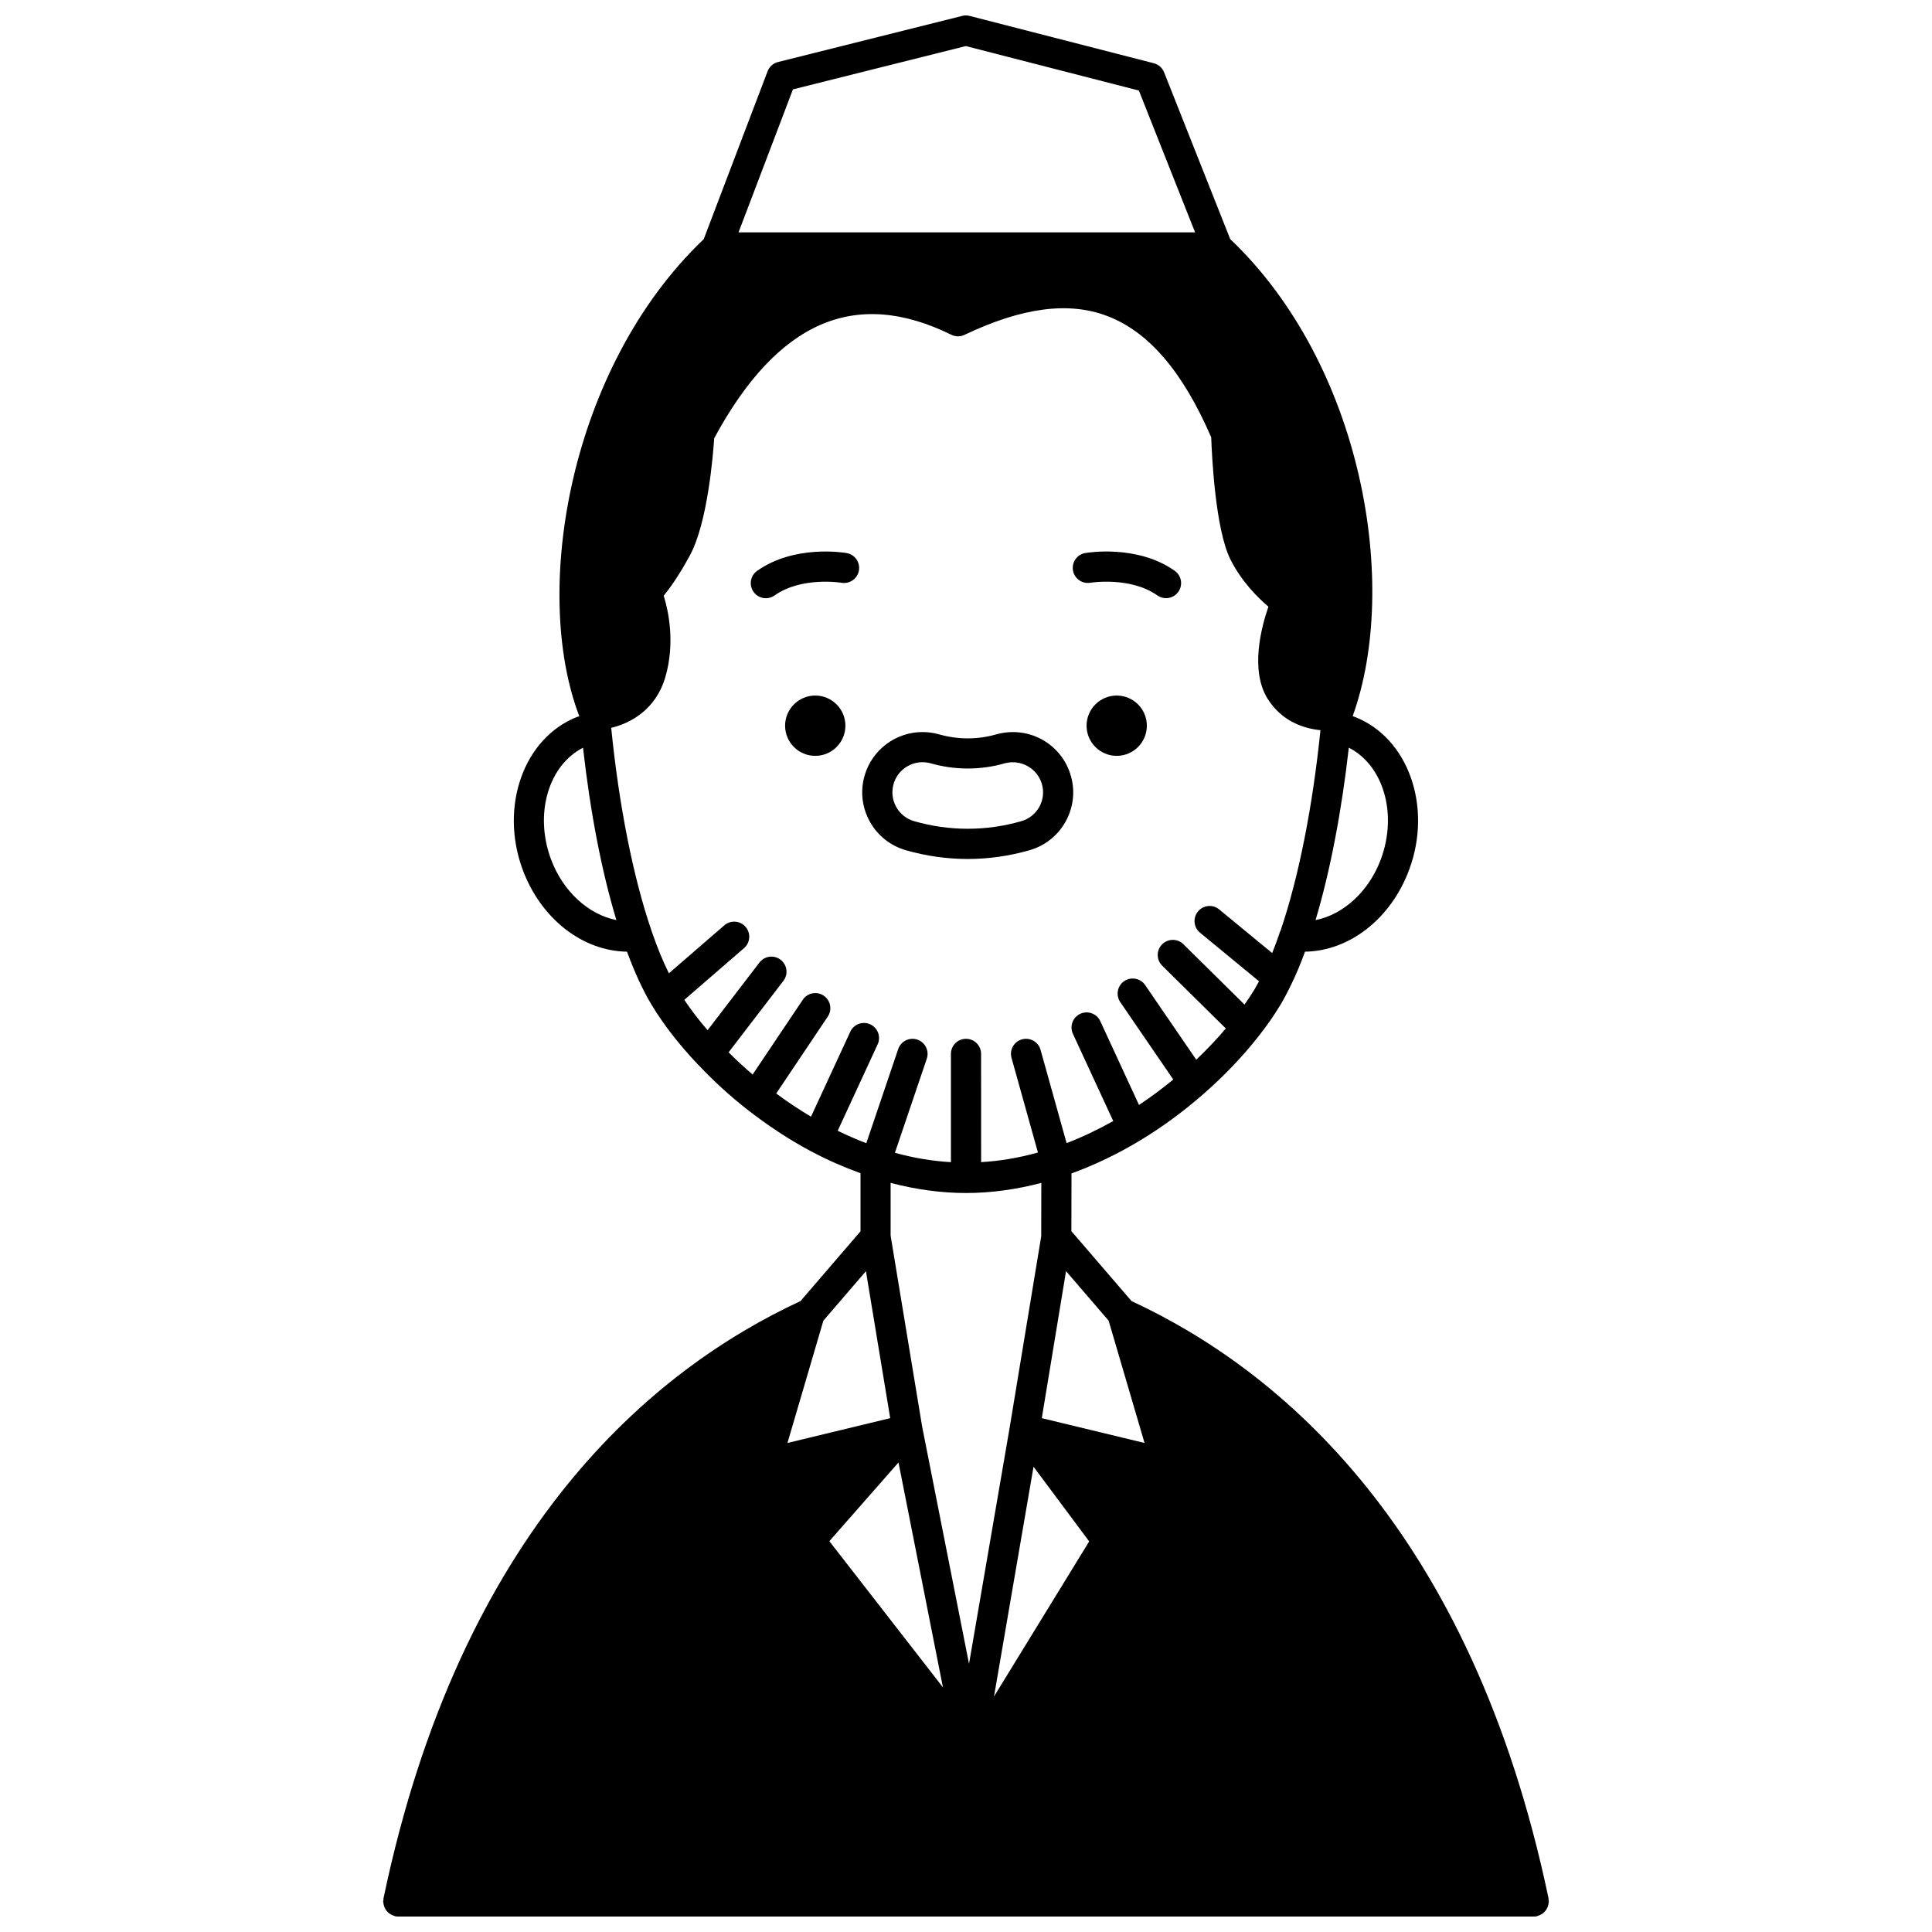 <?xml version="1.0" encoding="UTF-8"?>
<!-- Uploaded to: ICON Repo, www.svgrepo.com, Generator: ICON Repo Mixer Tools -->
<svg width="800px" height="800px" version="1.1" viewBox="144 144 512 512" xmlns="http://www.w3.org/2000/svg">
 <defs>
  <clipPath id="a">
   <path d="m245 148.09h310v503.81h-310z"/>
  </clipPath>
 </defs>
 <path d="m447.93 336.32c0 4.41-3.574 7.988-7.988 7.988-4.414 0-7.988-3.578-7.988-7.988 0-4.414 3.574-7.992 7.988-7.992 4.414 0 7.988 3.578 7.988 7.992"/>
 <path d="m368.04 336.32c0 4.41-3.578 7.988-7.992 7.988-4.41 0-7.988-3.578-7.988-7.988 0-4.414 3.578-7.992 7.988-7.992 4.414 0 7.992 3.578 7.992 7.992"/>
 <path d="m456.27 300.84c1.273-1.801 0.848-4.293-0.953-5.57-9.953-7.031-23.172-4.805-23.727-4.707-2.172 0.383-3.625 2.453-3.238 4.625 0.383 2.172 2.449 3.629 4.625 3.238 0.102-0.008 10.578-1.688 17.727 3.363 0.703 0.496 1.508 0.734 2.301 0.734 1.25 0.004 2.488-0.586 3.266-1.684z"/>
 <path d="m368.38 290.57c-0.562-0.098-13.773-2.324-23.73 4.707-1.801 1.27-2.234 3.762-0.953 5.57 0.773 1.098 2.008 1.691 3.262 1.691 0.797 0 1.598-0.238 2.301-0.734 7.203-5.082 17.637-3.379 17.746-3.359 2.164 0.355 4.238-1.074 4.613-3.242 0.387-2.176-1.062-4.246-3.238-4.633z"/>
 <path d="m408.08 338.6c-4.957 1.426-10.172 1.457-15.309-0.016-1.422-0.387-2.875-0.582-4.316-0.582-7.113 0-13.426 4.777-15.348 11.613-1.168 4.109-0.656 8.43 1.426 12.156 2.082 3.719 5.492 6.402 9.578 7.559 5.363 1.535 10.855 2.309 16.324 2.309 5.492 0 10.992-0.773 16.348-2.309 4.094-1.16 7.504-3.84 9.582-7.551 2.09-3.719 2.602-8.02 1.441-12.105-2.285-8.219-10.801-13.496-19.727-11.074zm11.328 19.266c-1.043 1.855-2.75 3.195-4.809 3.773-9.27 2.648-18.941 2.668-28.297-0.004-2.051-0.578-3.75-1.914-4.789-3.769-1.043-1.863-1.293-4.019-0.711-6.078 0.953-3.41 4.106-5.793 7.656-5.793 0.73 0 1.496 0.105 2.168 0.285 6.457 1.859 13.332 1.824 19.605 0.016 4.418-1.191 8.742 1.414 9.895 5.543 0.578 2.035 0.316 4.176-0.719 6.027z"/>
 <g clip-path="url(#a)">
  <path d="m554.24 649.07c0.078-0.254 0.133-0.508 0.156-0.777 0.012-0.133 0.074-0.242 0.074-0.379 0-0.145-0.066-0.27-0.082-0.41-0.012-0.141 0.027-0.273-0.004-0.406-20.531-97.855-71.254-140.09-110.52-158.3l-15.934-18.527 0.027-15.297c6.133-2.242 12.277-5.164 18.293-8.809 5.777-3.496 11.398-7.621 16.703-12.273 5.473-4.785 10.336-9.875 14.438-15.102 2.246-2.812 4.242-5.676 5.934-8.5 0.988-1.645 1.977-3.527 2.918-5.519 1.25-2.539 2.438-5.367 3.598-8.566 11.754-0.168 22.82-8.719 27.641-21.824 6.141-16.688-0.309-34.793-14.332-40.352-0.215-0.086-0.461-0.152-0.684-0.234 12.566-34.762 2.637-93.09-32.449-126.43l-17.523-44.203c-0.473-1.191-1.48-2.082-2.719-2.402l-48.816-12.543c-0.648-0.164-1.32-0.172-1.965-0.004l-48.82 12.23c-1.266 0.316-2.297 1.234-2.758 2.453l-16.922 44.484c-35.473 33.797-45.742 93.09-32.965 126.45-0.211 0.074-0.457 0.102-0.664 0.184-14.062 5.59-20.508 23.695-14.383 40.367 4.824 13.105 15.906 21.664 27.68 21.824 2 5.441 4.184 10.199 6.523 14.09 3.117 5.18 7.332 10.609 12.156 15.676 0.035 0.039 0.047 0.086 0.086 0.129 0.035 0.035 0.082 0.047 0.125 0.078 3.996 4.234 8.281 8.168 12.754 11.68 5.547 4.359 11.281 8.129 17.031 11.199 0.07 0.039 0.148 0.066 0.219 0.105l0.004 0.004h0.004c4.207 2.262 8.57 4.137 12.98 5.754v15.387l-15.898 18.488c-39.305 18.227-90.047 60.473-110.52 158.3-0.027 0.141 0.012 0.273-0.004 0.406-0.02 0.148-0.09 0.273-0.09 0.418 0 0.137 0.062 0.25 0.074 0.383 0.027 0.273 0.074 0.52 0.156 0.773 0.074 0.246 0.164 0.48 0.289 0.703 0.121 0.223 0.254 0.414 0.41 0.613 0.164 0.203 0.336 0.387 0.539 0.555 0.188 0.156 0.387 0.285 0.602 0.406 0.238 0.137 0.484 0.238 0.75 0.324 0.125 0.039 0.219 0.125 0.348 0.148 0.277 0.059 0.543 0.082 0.816 0.082h0.004 150.55 0.008l150.4 0.004h0.004c0.273 0 0.539-0.027 0.816-0.082 0.129-0.027 0.223-0.113 0.348-0.148 0.27-0.082 0.512-0.188 0.75-0.324 0.219-0.125 0.418-0.25 0.605-0.406 0.199-0.168 0.371-0.348 0.535-0.551 0.16-0.195 0.297-0.391 0.414-0.613 0.125-0.23 0.211-0.457 0.289-0.707zm-154.24-188.91c6.57 0 13.266-0.922 19.961-2.676l-0.027 14.141-8.336 50.531v0.004l-10.797 62.777-12.422-62.867v-0.004l-8.355-50.602v-13.984c6.703 1.754 13.398 2.68 19.977 2.68zm17.895 72.535 14.75 19.797-25.223 41.094zm-54.105 19.738 18.32-20.867 11.777 59.602zm83.523-26.031-27.227-6.574 6.422-38.961 11.289 13.121zm-73.832-45.527 6.43 38.953-27.227 6.574 9.516-32.41zm87.535-56.047-13.543-19.777c-1.242-1.812-3.727-2.281-5.555-1.039-1.816 1.25-2.281 3.734-1.039 5.555l14.051 20.52c-2.957 2.434-5.984 4.672-9.082 6.738l-10.262-22.207c-0.922-1.996-3.297-2.875-5.305-1.949-2 0.926-2.875 3.301-1.949 5.305l10.688 23.117c-4.098 2.297-8.234 4.262-12.359 5.852l-6.906-24.73c-0.586-2.129-2.809-3.359-4.918-2.773-2.125 0.59-3.367 2.797-2.773 4.918l7.004 25.074c-5.047 1.402-10.059 2.258-15.062 2.547l-0.008-28.688c0-2.211-1.785-3.996-3.996-3.996s-3.996 1.785-3.996 3.996v28.699c-4.934-0.293-9.875-1.121-14.848-2.488l8.449-24.926c0.707-2.09-0.414-4.359-2.5-5.07-2.09-0.703-4.356 0.414-5.07 2.5l-8.457 24.957c-2.555-0.98-5.082-2.074-7.578-3.301l10.582-22.895c0.926-2.004 0.055-4.379-1.945-5.301-2.004-0.934-4.379-0.051-5.301 1.945l-10.41 22.516c-3.106-1.832-6.188-3.891-9.227-6.137l13.672-20.391c1.23-1.828 0.742-4.309-1.09-5.539-1.832-1.238-4.312-0.742-5.539 1.09l-13.289 19.812c-2.184-1.863-4.305-3.824-6.367-5.887l14.516-18.934c1.344-1.75 1.012-4.258-0.742-5.602-1.754-1.34-4.254-1.008-5.602 0.742l-13.746 17.934c-2.309-2.668-4.375-5.375-6.168-8.047l15.832-13.707c1.668-1.441 1.848-3.965 0.406-5.633-1.441-1.672-3.977-1.848-5.633-0.406l-14.688 12.715c-1.605-3.25-3.141-6.957-4.566-11.156-4.863-14.129-8.66-33.234-10.723-53.898 5.238-1.246 11.824-4.894 14.336-13.391 2.66-9.117 0.832-17.566-0.426-21.637 1.582-1.906 4.019-5.254 6.977-10.738 4.664-8.594 6.125-26.68 6.41-30.984 16.762-31 37.344-39.969 62.852-27.414 1.102 0.539 2.387 0.551 3.481 0.02 15.199-7.242 27.543-8.883 37.754-5.019 11.012 4.164 20.059 14.695 27.629 32.18 0.156 4.621 1.055 24.07 5.016 32.207 2.934 5.949 7.367 10.312 10.141 12.672-1.883 5.418-4.891 16.801-0.246 24.34 3.844 6.188 9.789 7.957 14.035 8.387-2.062 20.273-5.785 39.039-10.535 53.008-0.012 0.023-0.016 0.047-0.023 0.07-0.008 0.02-0.016 0.047-0.02 0.066-0.023 0.055-0.07 0.098-0.094 0.156-0.699 2.082-1.402 3.988-2.121 5.766l-14.043-11.566c-1.711-1.414-4.223-1.16-5.621 0.543-1.406 1.707-1.164 4.223 0.543 5.621l15.641 12.879c-0.395 0.746-0.797 1.461-1.188 2.121-0.805 1.344-1.703 2.695-2.66 4.055l-16.195-15.996c-1.574-1.551-4.094-1.531-5.652 0.035-1.551 1.574-1.535 4.098 0.035 5.652l16.855 16.641c-2.387 2.816-5.016 5.602-7.836 8.273zm48.961-53.211c-3.18 8.648-10.02 14.781-17.344 16.215 3.848-12.836 6.898-28.707 8.816-45.688 9.102 4.629 12.965 17.402 8.527 29.473zm-155.84-203.93 45.816-11.477 45.859 11.785 14.898 37.582h-120.99zm-64.156 203.93c-4.434-12.055-0.562-24.828 8.527-29.465 1.93 17.176 4.938 32.781 8.844 45.68-7.348-1.445-14.184-7.559-17.371-16.215z"/>
 </g>
</svg>